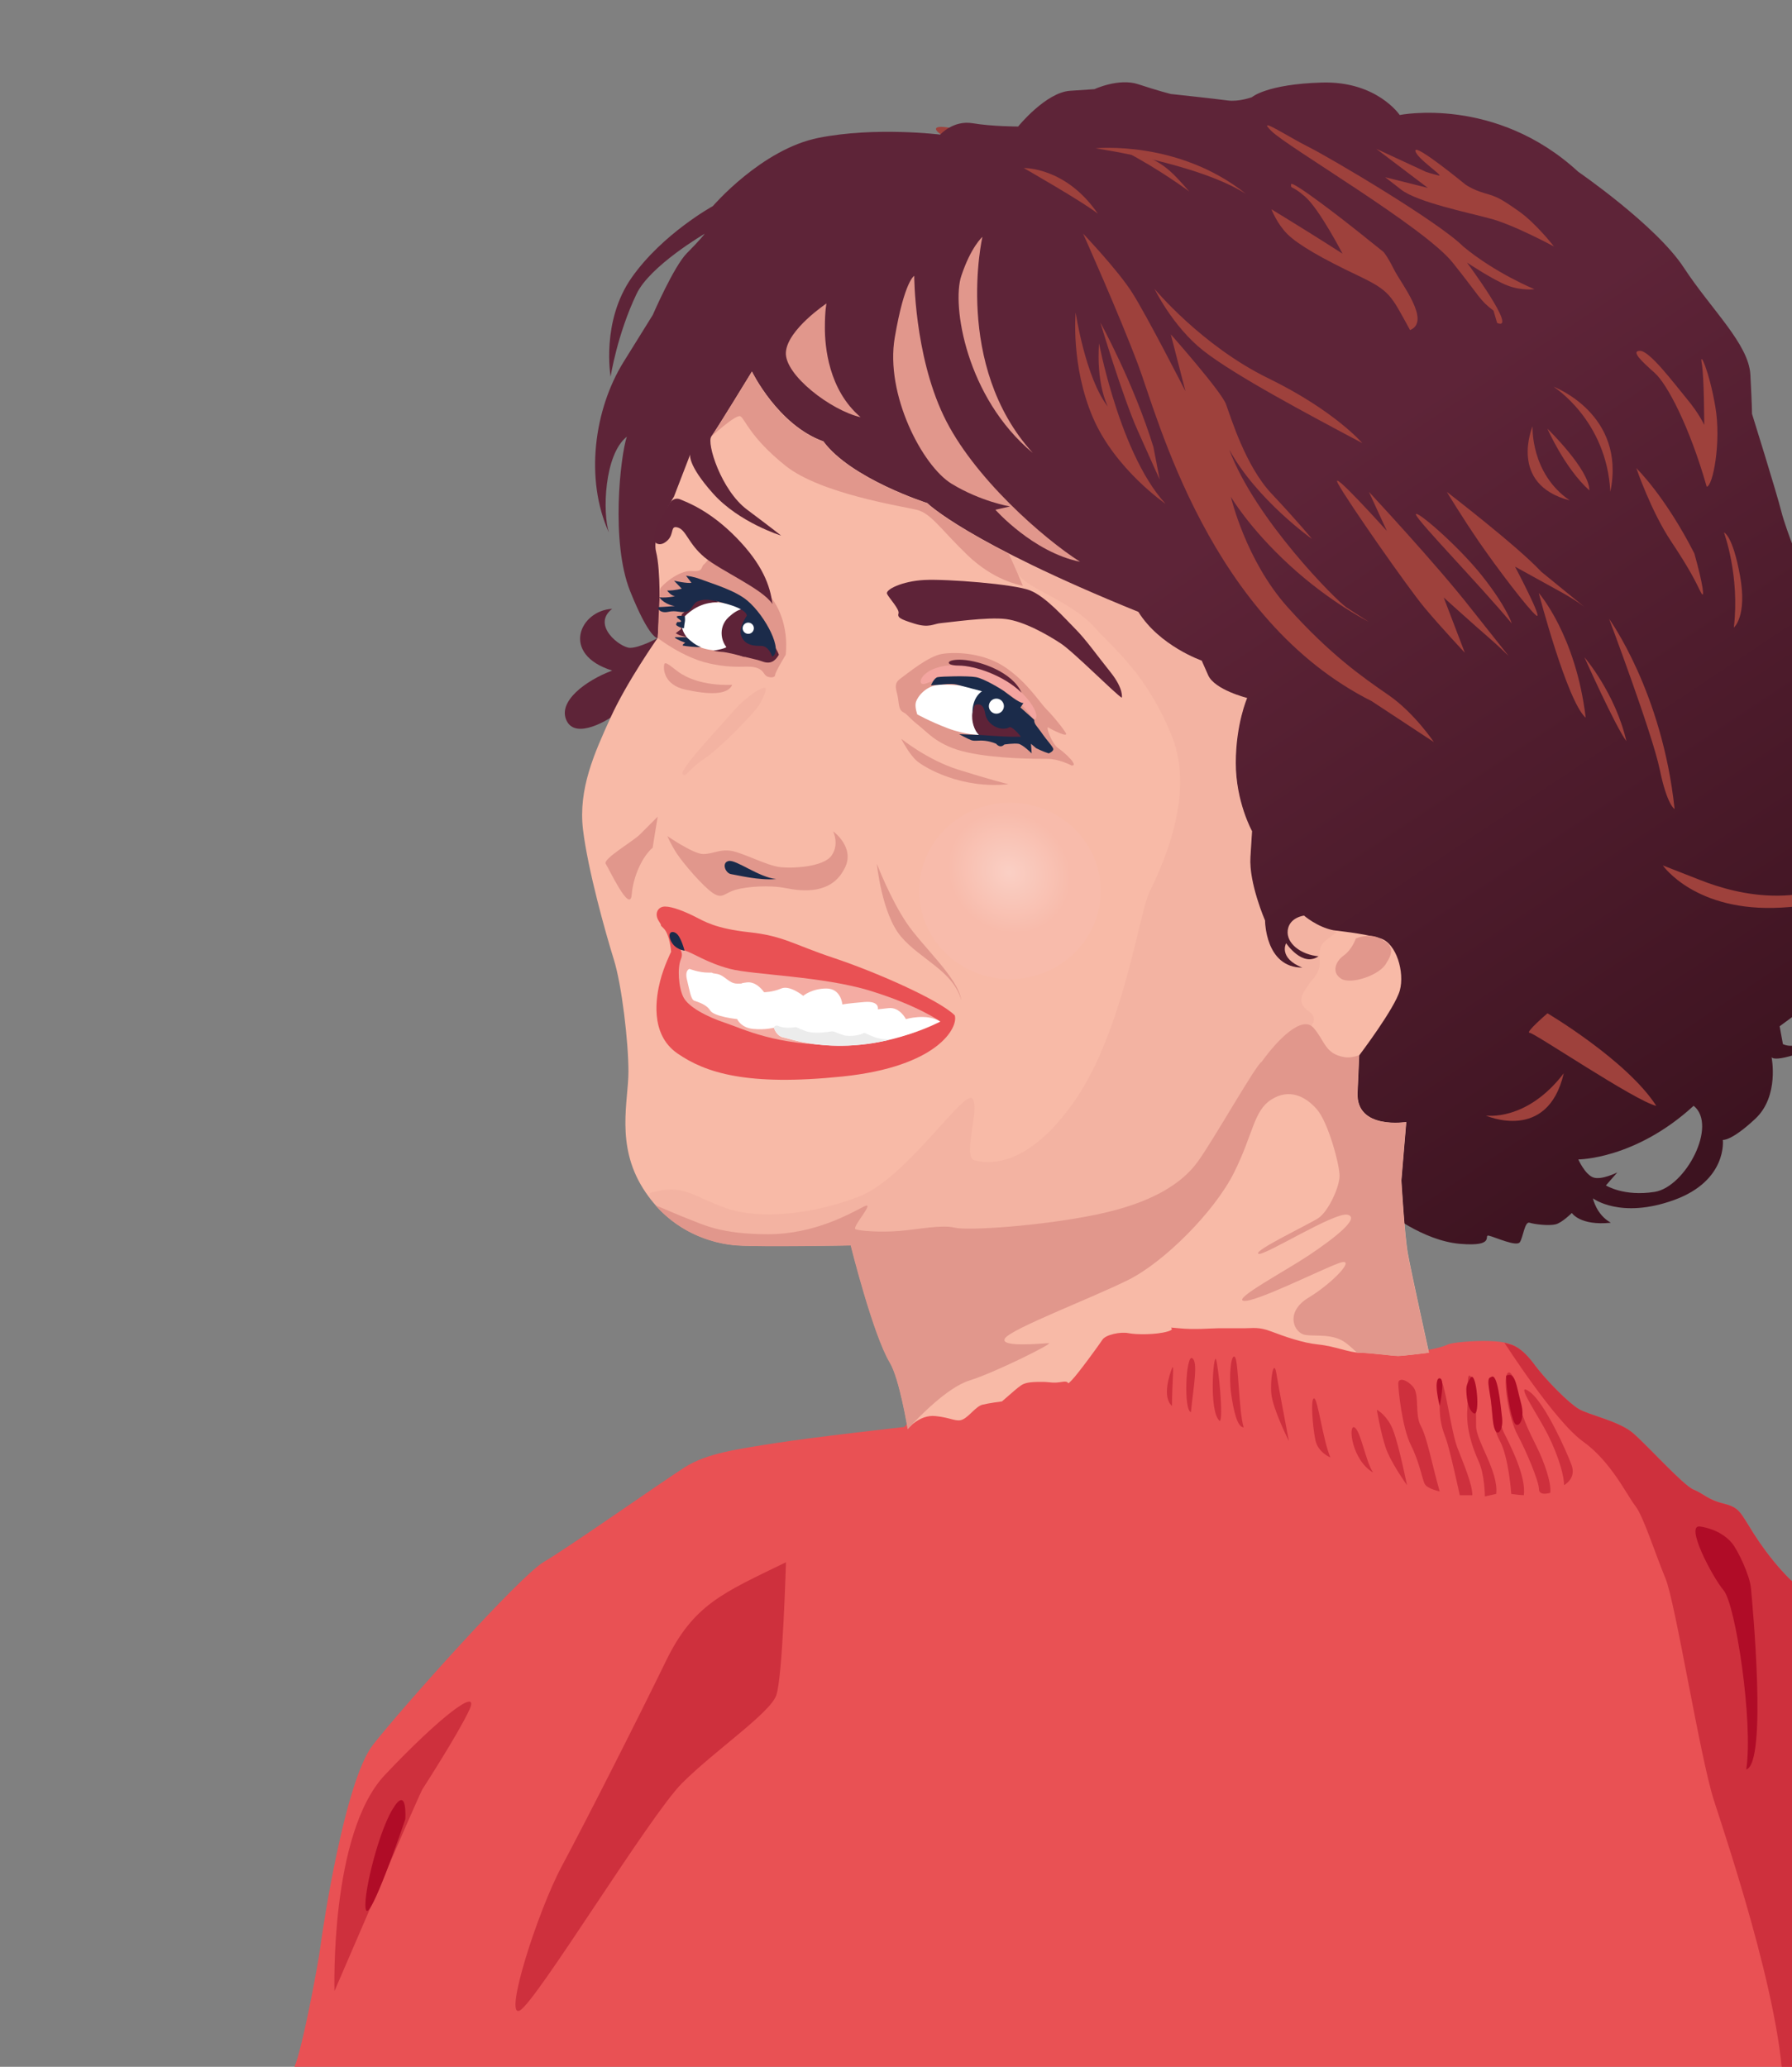 <?xml version="1.0" encoding="UTF-8"?><svg xmlns="http://www.w3.org/2000/svg" xmlns:xlink="http://www.w3.org/1999/xlink" viewBox="0 0 252.33 290.96"><rect x="0" y="0" width="252.33" height="290.96" fill="#808080" stroke="none"/><defs><style>.cls-1{fill:none;}.cls-2{clip-path:url(#clippath);}.cls-3{fill:#f4aca3;}.cls-4{fill:#f8baa7;}.cls-5{fill:#f3a5a0;}.cls-6{fill:#e95154;}.cls-7{fill:#fff;}.cls-8{fill:#ececec;}.cls-9{fill:#9e413c;}.cls-10{fill:#b00c27;}.cls-11{fill:#ce303d;}.cls-12,.cls-13{fill:#e1978c;}.cls-14{fill:#1b2b4a;}.cls-15{fill:#5e2338;}.cls-13{mix-blend-mode:multiply;opacity:.2;}.cls-16{fill:url(#Dégradé_sans_nom_10);}.cls-17{fill:url(#Dégradé_sans_nom_24);}.cls-18{isolation:isolate;}</style><clipPath id="clippath"><rect class="cls-1" width="252.33" height="290.96"/></clipPath><linearGradient id="Dégradé_sans_nom_10" x1="-418.52" y1="171.51" x2="-357.03" y2="79.27" gradientTransform="translate(-191.79) rotate(-180) scale(1 -1)" gradientUnits="userSpaceOnUse"><stop offset="0" stop-color="#3d1320"/><stop offset="1" stop-color="#5e2438"/></linearGradient><radialGradient id="Dégradé_sans_nom_24" cx="-334" cy="122.73" fx="-334" fy="122.73" r="8.99" gradientTransform="translate(312.06 431.28) rotate(42.66) scale(1 -.91)" gradientUnits="userSpaceOnUse"><stop offset=".02" stop-color="#facfc4"/><stop offset="1" stop-color="#f8bbab"/></radialGradient></defs><g class="cls-18"><g id="Calque_2"><g id="Calque_1-2"><g class="cls-2"><g><path class="cls-9" d="m144,24.7c-4.75-3.5-6.76-4-9.26-4.75s-4.5-2.5-1.25-2,10.51,3,11.26,4.25c.75,1.25-.75,2.5-.75,2.5Z"/><path class="cls-6" d="m328.59,286.51s-11.62-8.22-11.91-10.77c-.28-2.55-3.68-5.1-4.54-5.39s-5.95-5.67-7.65-6.8-6.24-4.25-9.64-5.67-5.67-2.27-7.37-4.54c-1.7-2.27-3.68-5.67-5.39-7.94-1.7-2.27-2.27-4.82-3.68-5.67s-2.83-2.55-3.97-3.4.85-2.83-3.97-5.1-7.65-3.68-9.64-4.82-2.83-.28-5.67-1.7-6.24-5.67-8.22-8.79c-1.98-3.12-1.98-3.68-4.25-4.25s-2.83-1.42-4.25-1.98-6.52-6.24-8.5-7.94-6.24-2.55-7.65-3.4c-1.42-.85-4.54-3.97-6.24-6.24-1.7-2.27-2.83-2.83-4.25-3.12s-4.25-.28-6.52,0c-2.27.28-.65.38-4.54,1.13-3.88.75-34.3-5.95-35.72-6.24s-25.79,3.97-25.79,3.97l-11.91,13.04s-12.76,1.42-18.14,2.27-9.64,1.42-12.76,3.4-16.44,11.34-19.84,13.32c-3.4,1.98-20.13,20.69-24.09,25.79s-7.09,26.08-7.37,28.35c-.28,2.27-2.55,14.46-3.68,17.01s-2.27,5.1-3.12,6.52c-.85,1.42-.57,4.25-.57,4.25,0,0-2.55,4.25-2.83,6.52s.57,7.65.57,8.5v.85s-4.25,12.47-6.24,13.89-5.39,8.5-7.37,11.05c-1.98,2.55-5.1,9.92-5.1,9.92h376.15s-30.9-36-43.37-47.9c-12.47-11.91-20.98-18.14-20.98-18.14Z"/><path class="cls-11" d="m216.06,192.12c1.7,2.27,4.82,5.39,6.24,6.24s5.67,1.7,7.65,3.4c1.98,1.7,7.09,7.37,8.5,7.94,1.42.57,1.98,1.42,4.25,1.98,2.27.57,2.27,1.13,4.25,4.25,1.98,3.12,5.39,7.37,8.22,8.79,2.83,1.42,3.68.57,5.67,1.7,1.98,1.13,4.82,2.55,9.64,4.82,4.82,2.27,2.83,4.25,3.97,5.1,1.13.85,2.55,2.55,3.97,3.4s1.98,3.4,3.68,5.67c1.7,2.27,3.68,5.67,5.39,7.94,1.38,1.85,3.16,2.75,5.6,3.79-1.11.86-2.56,1.41-3.33,1.88-1.42.85,2.55,17.86,3.12,26.36.57,8.5-1.98,22.68-1.98,22.68l-1.98-1.42c-1.98-1.42,0,0-1.42-1.7-1.42-1.7-1.7-5.67-1.98-7.94-.28-2.27-.57-6.8-.28-11.05s-1.98-13.89-2.83-17.57c-.85-3.68-3.12-13.89-5.1-18.14-1.98-4.25-7.94-10.2-7.94-10.2,0,0-6.8-2.55-7.37-1.42-.57,1.13,4.54,16.16,6.24,19.56,1.7,3.4,8.79,26.08,2.27,53.01l-20.98-.28s0-1.98,1.42-13.32c1.42-11.34-7.65-37.98-9.64-44.22-1.98-6.24-5.39-27.78-6.8-31.18-1.42-3.4-3.12-8.79-4.25-10.2-1.13-1.42-3.4-6.24-7.37-9.07-3.97-2.83-11.05-13.89-11.05-13.89l1.15.34c.95.4,1.88,1.14,3.1,2.77Z"/><path class="cls-11" d="m220.23,209.07c0-1.77-1.24-5.31-2.83-8.14s-4.07-6.55-1.95-4.95,5.13,8.32,5.84,10.26-1.06,2.83-1.06,2.83Z"/><path class="cls-11" d="m218.29,210.14c.18-1.42-.88-4.42-1.95-6.55-1.06-2.12-2.3-4.6-2.65-7.25-.35-2.65-1.24-3.89-1.59-2.65s.35,6.02,1.59,8.32,3.01,6.55,3.01,7.61c0,1.06,1.59.53,1.59.53Z"/><path class="cls-11" d="m214.57,210.49c-.53,0-1.77-.18-1.77-.18,0,0-.35-5.13-1.59-7.43s-1.24-4.78-1.24-6.9c0-2.12-.71-1.77,0-2.12s.88,6.02,1.77,7.78,3.18,6.19,2.83,8.85Z"/><path class="cls-11" d="m210.68,210.31c.35-3.18-2.83-7.43-2.83-9.55s0-5.84-.71-6.9-.35,1.95-.53,4.6.71,5.31,1.59,7.25.88,4.95.88,4.95l1.59-.35Z"/><path class="cls-11" d="m207.32,210.49h-1.77s-1.42-6.55-1.95-7.96-.88-2.48-.88-4.6c0-2.12-.71-4.07,0-3.89s1.59,7.43,2.48,9.73c.88,2.3,2.12,5.13,2.12,6.72Z"/><path class="cls-11" d="m202.72,209.96c-1.06-3.72-1.77-7.61-2.65-9.2s-.18-4.42-1.06-5.48-2.12-1.42-2.12-.53.53,6.19,1.77,8.67,1.59,4.78,1.95,5.48,2.12,1.06,2.12,1.06Z"/><path class="cls-11" d="m198.12,209.07c-.35-1.59-1.42-6.9-2.3-8.49s-1.95-2.12-1.95-2.12c0,0,.53,3.18,1.24,5.31s3.01,5.31,3.01,5.31Z"/><path class="cls-11" d="m193.34,207.3c-1.06-1.59-1.77-6.02-2.65-6.37s-.35,4.6,2.65,6.37Z"/><path class="cls-11" d="m187.33,205.18c-1.06-2.48-1.77-8.32-2.3-8.32s-.18,4.07.18,5.84c.35,1.77,2.12,2.48,2.12,2.48Z"/><path class="cls-11" d="m181.49,202.88c-.53-2.83-1.42-7.43-1.77-9.55s-.88.71-.71,2.83,2.48,6.72,2.48,6.72Z"/><path class="cls-11" d="m175.12,200.94c-.71-2.3-.71-9.38-1.24-9.91s-.88,2.65-.53,5.13.88,4.78,1.77,4.78Z"/><path class="cls-11" d="m171.76,200.05c.53-.35-.18-7.61-.53-8.67-.35-1.06-1.06,7.43.53,8.67Z"/><path class="cls-11" d="m167.69,198.81c.35-3.54,1.06-7.08.18-7.61s-1.24,7.25-.18,7.61Z"/><path class="cls-11" d="m165.03,197.93c0-3.36.35-6.19,0-5.31s-1.42,4.07,0,5.31Z"/><path class="cls-11" d="m110.67,219.93c-8.92,4.34-13.03,5.94-16.92,13.95-3.89,8-11.2,22.41-14.63,28.81-3.43,6.4-8.23,21.49-5.94,20.35,2.29-1.14,18.29-27.44,22.86-32.01,4.57-4.57,12.35-9.83,13.26-12.35s1.37-18.75,1.37-18.75Z"/><path class="cls-11" d="m59.45,251.94c-1.14,2.29-12.35,28.35-12.35,28.35,0,0-.69-22.18,7.09-30.41,7.77-8.23,13.49-12.58,11.89-9.15-1.6,3.43-6.63,11.2-6.63,11.2Z"/><path class="cls-10" d="m245.89,249.1c1-6.67-1.5-23.19-3.17-25.19s-5.5-9.34-3.34-9.01c2.17.33,3.67,1.33,4.5,2.34s2.5,4.5,2.67,6.34,2.34,24.69-.67,25.52Z"/><path class="cls-10" d="m57.07,256.1c-.67,2-4.84,14.01-5.5,12.84s1.5-10.51,3.67-14.18,1.83,1.33,1.83,1.33Z"/><path class="cls-10" d="m212.1,193.68c1.28-.68,1.41,1.44,2.07,3.83s-.4,3.72-.93,2.79-1.23-5.01-1.15-6.62Z"/><path class="cls-10" d="m209.97,193.86c.88-.73,1.32,3.77,1.54,5.78.23,2.01-1.11,3.39-1.33-.13s-1.1-5.45-.22-5.64Z"/><path class="cls-10" d="m207.14,193.86c.79-.59,1.32,5.62.39,5.11s-1.06-2.65-1.06-3.45c0-.8.67-1.66.67-1.66Z"/><path class="cls-10" d="m202.72,194.04c.84.03,0,3.89,0,3.89,0,0-.97-3.79,0-3.89Z"/><path class="cls-16" d="m85.97,101.03s-4.8,3.2-6.17.46c-1.37-2.74,2.74-5.72,6.4-7.09-7.32-2.29-4.57-8.46,0-8.69-2.97,2.29,1.14,5.49,2.52,5.49s3.89-1.37,3.89-1.37c0,0-1.14.23-3.89-6.63-2.74-6.86-1.37-18.98-.46-21.72-3.2,2.52-3.43,10.75-2.52,13.49-3.43-7.55-2.06-17.38,2.06-24.01l4.12-6.63s2.97-6.86,4.8-8.69,2.52-2.74,2.52-2.74c0,0-7.7,4.49-9.6,8.46-2.74,5.72-3.66,11.66-3.66,11.66,0,0-1.37-7.77,2.97-13.95,4.34-6.17,11.43-10.06,11.43-10.06,0,0,6.86-8,14.86-9.6s17.15-.46,17.15-.46c0,0,1.83-2.06,4.57-1.6s6.4.46,6.4.46c0,0,3.89-4.8,7.32-5.03l3.43-.23s3.43-1.6,6.17-.69c2.74.91,4.57,1.37,4.57,1.37,0,0,6.4.69,8,.91s3.43-.46,3.43-.46c0,0,2.06-1.83,9.83-2.06s10.98,4.57,10.98,4.57c0,0,13.49-2.74,25.15,8,0,0,10.98,7.55,14.86,13.49,3.89,5.94,9.15,10.75,9.37,15.09.23,4.34.23,5.49.23,5.49,0,0,3.43,10.98,4.12,13.72s3.2,8.92,3.66,9.83c.46.91,7.32,12.12,5.03,21.49,7.09,5.94,8.23,11.2,8.23,11.2,0,0,1.37-2.52.23-4.8,2.52,5.72,1.83,8.69.46,12.35,3.66,3.43,10.06,1.6,10.06,1.6,0,0-2.52,4.34-8.69,3.66,0,0-1.83.23-3.43,5.26-1.6,5.03-1.14,10.98-1.14,10.98,0,0-.91-7.77,1.14-14.63-3.43,2.52-4.8,1.37-4.8,1.37,0,0,2.29,13.72-4.8,16.69s-7.32,1.83-7.32,1.83c0,0,1.14,5.49-2.29,8.69-3.43,3.2-4.57,2.97-4.57,2.97,0,0,.69,5.72-6.86,8.46-7.55,2.74-11.43-.23-11.43-.23,0,0,.46,2.29,2.52,3.43-4.34.46-5.49-1.37-5.49-1.37,0,0-1.37,1.37-2.29,1.6s-2.97,0-3.66-.23-.91,2.06-1.37,2.74-3.43-.69-4.34-.91,1.14,1.6-4.12,1.14-10.29-4.57-10.29-4.57l-109.29-69.51Zm136.27,62.19s.91,2.06,2.06,2.52,3.43-.69,3.43-.69l-1.6,1.83s2.52,1.6,6.86.91c4.34-.69,8.92-9.37,5.49-12.12-8.23,7.55-16.23,7.55-16.23,7.55Zm28.35-18.75l.46,2.52c2.52,1.14,5.94-2.06,3.89-5.72l-4.34,3.2Z"/><path class="cls-4" d="m127.82,201.18s1.6-2.06,3.89-1.83,2.97.91,3.89.46,1.83-1.83,2.74-2.06,2.74-.46,2.74-.46c1.6-1.37,2.06-1.83,2.74-2.29s1.83-.46,2.97-.46,1.37.23,2.74,0,.46.69,1.37-.23,3.89-5.03,4.34-5.72,2.52-1.14,3.66-.91,3.89.23,5.49-.23-.69-.69,1.6-.46,4.57,0,5.49,0h3.66c1.37,0,2.06-.23,3.89.46,1.83.69,4.34,1.6,6.63,1.83s4.34,1.14,5.72,1.14,4.8.46,5.49.46,4.34-.46,4.34-.46c0,0-2.52-11.43-2.97-13.95-.46-2.52-.91-10.29-.91-10.29l.69-8.23s-7.09,1.14-6.86-4.12l.23-5.26s5.03-6.63,5.72-9.15c.69-2.52-.46-6.63-2.74-7.32-2.29-.69-6.63-1.14-6.63-1.14-2.29-.46-4.12-2.06-4.12-2.06,0,0-2.06.23-2.29,2.06s1.83,3.43,4.34,3.66c-2.29,1.6-4.57-1.83-4.57-1.83,0,0-1.14,2.06,2.29,3.43-5.26,0-5.26-6.63-5.26-6.63,0,0-2.29-5.26-2.06-8.92l.23-3.66s-2.29-4.12-2.29-9.6c0-5.49,1.6-9.15,1.6-9.15,0,0-4.57-1.14-5.49-3.2l-.91-2.06s-5.94-2.06-8.92-6.86c-24.24-9.83-29.72-15.32-29.72-15.32,0,0-10.75-3.43-14.63-8.69-6.4-2.29-10.06-9.83-10.06-9.83,0,0-5.03,8.23-5.72,9.15s1.37,7.55,5.03,10.29,4.8,3.66,4.8,3.66c0,0-5.94-1.83-9.6-5.94s-3.2-5.49-3.2-5.49l-2.29,5.94s-3.2,5.03-2.52,7.77c.69,2.74.46,8.69.46,8.69l-.23,3.43s-4.34,6.17-6.63,11.2c-2.29,5.03-4.57,10.06-3.89,15.78.69,5.72,3.2,14.63,4.34,18.29s2.06,11.66,2.06,15.78-1.83,10.29,2.06,16.46c3.89,6.17,9.83,7.77,13.26,8s16.01,0,16.01,0c0,0,3.11,12.49,5.49,16.46,1.37,2.29,2.52,9.37,2.52,9.37Z"/><path class="cls-12" d="m152.05,79.08c-6.63-1.37-11.89-7.32-11.89-7.32l2.06-.46s-4.12-.69-8.23-3.2c-4.12-2.52-9.37-12.58-8-20.58,1.37-8,2.74-8.69,2.74-8.69,0,0,0,10.98,4.12,19.66,4.12,8.69,14.18,17.38,19.21,20.58Z"/><path class="cls-12" d="m121.18,58.73c-4.57-3.89-5.03-10.06-5.03-12.58s.23-3.43.23-3.43c0,0-5.49,3.66-5.72,6.86-.23,3.2,6.4,8.23,10.52,9.15Z"/><path class="cls-12" d="m145.42,63.76c-9.37-7.77-11.43-20.81-10.06-24.92s2.97-5.49,2.97-5.49c0,0-4.12,18.06,7.09,30.41Z"/><path class="cls-12" d="m135.36,140.81c-.46-3.2-5.49-7.55-7.77-10.98s-4.12-8.23-4.12-8.23c0,0,.69,7.09,3.43,10.29s7.32,4.8,8.46,8.92Z"/><path class="cls-12" d="m118.9,122.29c-1.83,3.66-5.94,3.2-8.23,2.74s-5.49-.23-7.09.23-1.83,1.37-3.2.46-4.12-4.12-5.03-5.49-1.37-2.52-1.37-2.52c0,0,3.66,2.52,5.03,2.52s2.29-.69,3.89-.46,5.03,2.06,6.86,2.29,6.17,0,7.32-1.6.23-3.43.23-3.43c0,0,3.2,2.29,1.6,5.26Z"/><path class="cls-12" d="m91.92,119.32c-1.37,1.14-2.74,3.89-2.97,6.63s-3.2-3.66-3.66-4.34,3.89-3.2,4.8-4.12l2.52-2.52s-.91,5.49-.69,4.34Z"/><path class="cls-12" d="m141.99,110.4c-6.63.69-11.66-2.29-12.8-3.2s-2.29-3.2-2.29-3.2c0,0,3.66,2.97,8,4.34s7.09,2.06,7.09,2.06Z"/><path class="cls-12" d="m150.83,107.74s-1.68-.91-3.35-.91-7.16,0-11.28-.91-5.49-2.74-6.86-3.81-1.52-1.52-2.13-1.83-.61-.91-.76-1.98-.76-1.98.3-2.74,3.96-3.2,5.94-3.51c1.98-.3,5.94-.15,8.99,1.98,3.05,2.13,4.73,4.88,5.64,5.79.65.65,1.53,1.68,2.15,2.5.25.33.46.63.6.86.46.76-1.98-.46-2.44-.76s.46,2.29,1.37,2.9c.91.61,3.05,2.59,1.83,2.44Z"/><path class="cls-5" d="m145.65,101.33c-.61-.46-2.29-3.81-7.16-5.34s-7.47.15-8.38.3-.61-1.52,1.83-2.29,5.64-.3,9.15,1.52,5.64,5.34,4.57,5.79Z"/><path class="cls-7" d="m137.88,103.46s-1.94.01-4.46-.95-4.26-1.94-4.26-1.94c0,0-.39-1.06-.19-1.74s1.41-2.45,3.6-2.45,4.11.2,5.73.94-.42,6.14-.42,6.14Z"/><path class="cls-14" d="m147.67,106.06c-.73-.21-1.77-.73-1.77-.73l-.73-.62.1,1.35s-1.25-1.25-1.87-1.35-1.98.1-1.98.1c-.62.62-1.15-.1-1.15-.1,0,0-.62-.31-1.56-.42s-1.46.1-1.98-.1-1.67-.83-1.67-.83l2.81.1s-.94-.83-.94-3.12c0-2.29,1.35-3.02,1.35-3.02,0,0-2.71-.73-3.54-.94s-2.19,0-2.19,0l-1.46.1s.42-1.04.94-1.15,4.27-.21,5.41,0,3.54,1.67,3.96,1.98,2.08,1.67,2.71,1.67l-.42.62,1.94,1.73s-.06.36.25.77.94,1.25,1.15,1.56,1.04,1.25,1.25,1.67-.62.73-.62.73Z"/><circle class="cls-7" cx="140.3" cy="99.41" r="1.06"/><path class="cls-15" d="m142.21,102.35c-1.29.73-3.23-.32-3.48-1.86-.24-1.54-1.05-1.37-1.29-1.29s-.25.1-.49,1.14.25,2.62.94,3.12c0,0,3.43.26,4.65.26h1.21s-.89-1.21-1.54-1.37Z"/><path class="cls-15" d="m143.83,97.5c-2.59-2.51-6.71-3.8-8.81-3.8s-1.86-.97.57-.81,6.95,1.7,8.25,4.61Z"/><path class="cls-15" d="m157.97,98.23c-.89-.49-6.79-6.47-8.65-7.68s-5.09-3.07-7.68-3.4-8.08.49-9.14.57-1.62.73-3.72.08-2.43-.89-2.26-1.46-1.37-2.18-1.62-2.75,2.1-1.78,5.25-1.94,12.61.57,14.87,1.46,4.93,3.96,6.39,5.42c1.46,1.46,2.99,3.64,4.93,6.06s1.62,3.64,1.62,3.64Z"/><path class="cls-12" d="m195.23,135.55c-.86,1.72-4.99,3.1-6.37,2.24s-.86-2.41.34-3.27,1.72-2.41,1.72-2.41c1.38-.52,2.56-.47,3.43.02s2.42,1.18.87,3.42Z"/><path class="cls-6" d="m134.45,142.95c-2.24-2.24-11.36-6.2-17.05-8.09-5.68-1.89-7.06-3.1-11.88-3.62s-6.37-1.55-7.75-2.24-3.1-1.38-4.13-1.38-1.55,1.03-.86,2.07-.17.17.69,1.03,1.03,3.27,1.03,3.27c0,0-1.03,2.07-1.55,4.13s-1.55,7.4,2.41,10.16c3.96,2.75,9.81,4.65,23.24,3.27s16.36-6.89,15.84-8.61Z"/><path class="cls-3" d="m132.38,143.81s-5.17,3.1-14.12,3.27c-8.95.17-13.6-2.24-16.19-3.1s-5.17-2.24-5.85-3.62c-.69-1.38-.86-4.13-.34-5.34s-.69-1.55.52-1.21,3.1,1.72,6.37,2.58,13.09,1.03,19.8,3.1c6.72,2.07,9.81,4.3,9.81,4.3Z"/><path class="cls-7" d="m132.38,143.81c-1.89-1.21-4.82-.34-4.82-.34,0,0-.86-1.72-2.41-1.55l-1.55.17s.34-1.21-1.89-1.03-3.1.34-3.1.34c0,0-.17-2.24-2.24-2.24s-3.27,1.03-3.27,1.03c0,0-1.89-1.55-3.1-1.03s-2.41.52-2.41.52c0,0-1.03-1.55-2.41-1.38s-.17.17-1.38.17-1.72-1.21-2.93-1.38,0-.17-1.21-.17-2.58-.52-2.58-.52c0,0-.69.17-.34,1.55s.52,2.75,1.03,2.93,1.72.52,2.24,1.38,3.79,1.21,3.79,1.21c0,0,.52,1.21,2.24,1.38s2.93-.17,2.93-.17c0,0,.34,1.21,1.38,1.38s9.81,3.62,22.04-2.24Z"/><path class="cls-12" d="m103.11,96.41c-4.24.14-6.57-1.1-7.53-1.78s-1.92-1.64-2.05-1.1-.14,2.87,3.01,3.56c3.15.68,5.89.82,6.57-.68Z"/><path class="cls-12" d="m110.64,92.16c.41-3.97-1.1-7.39-2.87-8.9s-3.97-3.56-6.16-4.24-1.92,0-2.46.41,0,1.1-1.78.96-4.24,2.05-4.38,2.46-.37,6.97-.37,6.97c0,0,3.52,2.75,7.22,3.57s5.2.27,6.43.55,1.23.96,1.64,1.23,1.23.27,1.23-.14c0-.41,1.51-2.87,1.51-2.87Z"/><path class="cls-15" d="m101.1,84.82c-2.78-.19-3.85,2.8-4.32,3.21-.12.1-.18.26-.21.43-.1.53.11,1.23.11,1.23,0,0-.48-.15-.77-.2s-.76-.35-.76-.35l.76-.58.12-.64s-.28-1.37.12-1.58.82-1.52,1.46-1.93,2.8-.35,3.5.41Z"/><path class="cls-7" d="m102.97,91.75c-2.34-.21-4.09-.1-5.61-1.38s-1.69-2.86-.93-3.62,2.39-2.04,4.67-1.93c2.28.12,4.14,1.34,4.14,1.34l.12,2.28-2.39,3.31Z"/><path class="cls-15" d="m109.68,92.16c-.55.96-1.23,1.37-2.33.96s-3.41-.71-4.38-1.37c-1.52-1.03-1.94-3.43-.36-4.88,1.4-1.28,2.68-1.69,3.64-.18.49.78,3.01,4.24,3.42,5.48Z"/><path class="cls-14" d="m108.72,92.44c-.14-.55-.68-1.51-1.51-1.51s-2.38.02-2.87-1.51c-.36-1.11.82-2.74.82-2.74,0,0,.14-.82-2.74-1.64s-3.29-.68-4.11-.41-.82,1.37-1.78,1.51-1.22-.26-2.46,0-1.64-.68-1.23-.68,2.19-.14,2.19-.14c0,0-1.37-.14-2.19-1.23,1.23.14,2.74-.27,2.74-.27,0,0-.68.55-1.64-.68,1.15,0,2.05-.27,2.05-.27l-1.08-1.12s1.9.43,2.45.29l-.76-.99s1.01.1,1.98.47c1.86.7,4.95,1.6,6.65,3.03,2.6,2.19,5.14,7.18,3.48,7.9Z"/><path class="cls-14" d="m98.73,91.07c-.67-.11-1.6-.94-1.93-1.25-.08-.07-.12-.12-.12-.12h-1.51c-.55,0,.73.55.73.55l.58.23s-.53.35-.29.41,2.09.29,2.53.17Z"/><path class="cls-14" d="m96.31,88.44c-.58-.06-.88-.29-1.05-.41s.12-.47.12-.47c0,0,.58.06.53-.12s-.88-.58-.53-.7,1.05,0,1.05,0c0,0,.06.58,0,.82s-.12.88-.12.88Z"/><path class="cls-15" d="m104.87,92.51c-.99-.35-2.84-.74-3.25-.74s-1.17-.18-1.17-.18c0,0,1.63-.23,1.87-.53s.23-.23.53-.12,2.02,1.56,2.02,1.56Z"/><circle class="cls-7" cx="105.36" cy="88.44" r=".79"/><path class="cls-15" d="m108.76,85.02c-.3-2.52-1.37-5.56-5.11-9.37s-6.94-4.95-7.85-5.34-1.45.46-1.45.46c0,0-1.22,2.06-1.68,2.97s-.61,2.21-.46,2.52.91.69,1.83-.23.3-2.13,1.45-1.75,1.45,2.29,3.73,4.19,8.16,4.42,9.53,6.55Z"/><path class="cls-13" d="m118.67,173.74c-2.11.53-10.06,1.11-16.76,1.35-3.16-.59-7.33-2.28-10.5-6.51.07-.39.12-.64.12-.64,4.73-1.37,5.94.46,10.67,2.13,4.73,1.68,12.35.91,18.9-1.68,6.55-2.59,14.79-15.24,15.85-13.72,1.07,1.52-1.52,8.23.3,8.69,1.83.46,7.47,1.22,14.18-8.54,6.71-9.76,8.99-26.22,10.37-29.11,1.37-2.9,6.71-13.41,3.2-22.1-3.51-8.69-8.08-12.19-10.98-15.4-2.9-3.2-8.23-5.03-10.06-6.71-1.16-1.06-2.57-3.05-3.44-4.36,4.5,2.38,10.86,5.4,19.75,9.01,2.97,4.8,8.92,6.86,8.92,6.86l.91,2.06c.91,2.06,5.49,3.2,5.49,3.2,0,0-1.6,3.66-1.6,9.15,0,5.49,2.29,9.6,2.29,9.6l-.23,3.66c-.23,3.66,2.06,8.92,2.06,8.92,0,0,0,6.63,5.26,6.63-3.43-1.37-2.29-3.43-2.29-3.43,0,0,2.29,3.43,4.57,1.83-2.52-.23-4.57-1.83-4.34-3.66.23-1.83,2.29-2.06,2.29-2.06,0,0,1.83,1.6,4.12,2.06,0,0,.26.03.68.08-.66.56-1.32,1.04-1.74,1.37-1.37,1.07-.61,2.59-.91,3.81-.3,1.22-1.07,1.68-1.52,2.44-.46.76-1.98,2.29,0,3.66,1.98,1.37-.3,2.74-1.52,4.27-1.22,1.52-7.77,14.02-10.82,17.83-3.05,3.81-23.02,12.8-25.3,13.11-2.29.3-24.24-4.73-27.9-3.81Z"/><path class="cls-12" d="m119.81,175.34s-12.58.23-16.01,0c-2.94-.2-7.74-1.41-11.5-5.65.85.31,3.15,1.35,4.86,2,1.83.69,4.34,2.06,10.98,2.06,6.63,0,11.66-2.97,13.49-3.89,1.83-.91-1.83,2.97-1.14,3.2.69.23,3.43.46,6.17.23,2.74-.23,5.94-.91,7.77-.46s12.12-.23,19.89-1.83c7.77-1.6,12.12-4.34,14.4-7.55,2.29-3.2,8.23-13.72,8.92-13.95,2.29-3.2,5.72-6.63,7.32-4.8,1.6,1.83,1.6,3.66,4.34,4.12.64.11,1.36-.02,2.08-.26,0,0-.02.03-.02.03l-.23,5.26c-.23,5.26,6.86,4.12,6.86,4.12l-.69,8.23s.46,7.77.91,10.29c.46,2.52,2.97,13.95,2.97,13.95,0,0-3.66.46-4.34.46s-4.12-.46-5.49-.46c-.09,0-.18-.01-.27-.02-.57-.53-1.1-1.01-1.55-1.35-1.83-1.37-4.12-.91-5.72-1.14-1.6-.23-2.97-3.2.46-5.26,3.43-2.06,7.09-5.94,4.12-4.8-2.97,1.14-11.66,5.49-13.26,5.26-1.6-.23,5.72-4.12,9.15-6.4,3.43-2.29,7.32-5.26,5.49-5.72-1.83-.46-11.89,5.94-12.58,5.49s7.09-4.12,8.46-5.03c1.37-.91,2.97-4.34,2.97-5.94,0-1.6-1.6-7.55-3.2-9.37-1.6-1.83-3.89-2.97-6.4-1.37-2.52,1.6-2.52,4.8-5.26,10.29-2.74,5.49-9.83,12.58-14.86,15.09-5.03,2.52-16.46,6.86-17.38,8.23-.91,1.37,5.49.69,6.17.69s-7.55,4.12-11.2,5.26c-3.13.98-7.25,5.29-8.38,6.52-.2.2-.31.34-.31.34,0,0-1.14-7.09-2.52-9.37-2.38-3.97-5.49-16.46-5.49-16.46Z"/><path class="cls-13" d="m106.93,99.2c-.76,1.22-5.49,6.1-7.77,7.62-2.29,1.52-2.59,2.74-3.05,2.13s5.34-6.71,7.16-8.84c1.83-2.13,4.73-3.96,4.57-3.05s-.91,2.13-.91,2.13Z"/><path class="cls-14" d="m96.39,133.83s-1.3-.14-1.88-1.29,0-1.62.69-1.16,1.19,2.45,1.19,2.45Z"/><path class="cls-14" d="m109.3,123.75c-2.43-.23-5.66-2.77-6.7-2.54s-.46,1.73.35,1.85,3.93.92,6.35.69Z"/><path class="cls-9" d="m193.21,98.74c-22.86-11.43-30.18-40.01-32.93-47.33s-7.77-18.52-7.77-18.52c0,0,4.8,5.03,6.86,8.23s7.55,13.95,7.55,13.95l-2.06-8s7.09,8,7.77,9.83,2.74,8.69,6.4,12.58,5.72,6.4,5.72,6.4c0,0-7.77-5.49-11.66-12.58,3.66,9.83,15.09,21.26,16.46,22.18s3.2,2.06,3.2,2.06c0,0-5.49-2.74-11.2-8-5.72-5.26-8.23-9.6-8.23-9.6,0,0,2.06,8.92,8,15.55,5.94,6.63,10.52,9.83,14.18,12.35,3.66,2.52,6.4,6.63,6.4,6.63l-8.69-5.72Z"/><path class="cls-9" d="m191.84,62.39c-7.77-4.12-18.06-9.6-22.41-13.03-4.34-3.43-6.86-8.69-6.86-8.69,0,0,6.63,8,16.01,12.58,9.37,4.57,13.26,9.15,13.26,9.15Z"/><path class="cls-9" d="m216.99,80.45c-3.43-3.66-13.26-11.2-13.26-11.2,0,0,2.06,3.43,4.57,7.09,2.52,3.66,6.86,9.37,8,10.29s-2.97-6.86-2.97-6.86c0,0,4.57,2.52,6.63,3.66s3.2,2.06,3.2,2.06l-6.17-5.03Z"/><path class="cls-9" d="m207.16,85.71c-4.8-6.17-14.4-16.46-14.4-16.46l2.52,5.49s-8.23-9.15-6.86-6.63c1.37,2.52,9.83,14.63,12.12,17.38s5.72,6.4,5.72,6.4l-2.97-7.77s4.57,4.12,6.17,5.49c1.6,1.37,2.97,2.74,2.97,2.74l-5.26-6.63Z"/><path class="cls-9" d="m212.87,87.77c-4.57-5.49-13.26-14.4-13.49-15.32s5.94,4.34,9.37,8.69c3.43,4.34,4.12,6.63,4.12,6.63Z"/><ellipse class="cls-17" cx="142.21" cy="125.42" rx="12.78" ry="12.42"/><path class="cls-9" d="m198.55,46.47c-2.75-5-2.75-5.5-7.51-7.76-4.75-2.25-8.26-4.25-9.76-5.75-1.5-1.5-2.25-3.5-2.25-3.5,0,0,4.5,2.75,7.26,4.5l2.75,1.75s-3.25-6.26-5.25-8.01c-2-1.75-2-1-2-1.75,0-.75,8.01,5.5,9.26,6.51l3.75,3s.5.5,1.5,2.5c1,2,5.25,7.26,2.25,8.51Z"/><path class="cls-9" d="m210.81,45.47c3,1.25-4.25-8.51-4.25-8.51,0,0,3.75,2.5,5.75,3.25s3.75.5,3.75.5c0,0-5.5-2.25-10.01-6-3.5-3.5-18.77-12.51-21.77-14.01s-7.51-4.5-5.25-2.25c2.25,2.25,21.52,13.51,25.52,18.52,4,5,3.75,5.25,5.75,6.76"/><path class="cls-9" d="m209.56,30.7c-2.75-.75-10.01-2.25-12.26-4l-2.25-1.75,6,1.5-7.26-5.5,7.01,3.25s.75.25,1.75.5-3.25-2.5-3.25-3.5c0-1,7.01,4.75,7.01,4.75,0,0,1,.75,2.75,1.25s2.25.75,4.75,2.5,5,5,5,5c0,0-6-3.25-9.26-4Z"/><path class="cls-9" d="m264.32,120.92c-9.37,7.77-19.66,5.03-24.92,2.97l-5.26-2.06s4.57,6.63,16.69,5.94c12.12-.69,12.12-4.57,13.49-6.86Z"/><path class="cls-9" d="m233.22,155.68c-4.12-6.4-15.32-13.03-15.32-13.03,0,0-3.2,2.74-2.52,2.74s14.86,9.6,17.83,10.29Z"/><path class="cls-9" d="m220.19,151.1c-5.26,6.86-10.98,5.94-10.98,5.94,0,0,8.69,3.89,10.98-5.94Z"/><path class="cls-9" d="m235.8,113.91c-1.74-16.52-9.22-26.78-9.22-26.78,0,0,6.09,16.17,7.13,21.21s2.09,5.56,2.09,5.56Z"/><path class="cls-9" d="m229.01,104.34c-1.56-6.78-5.91-11.82-5.91-11.82,0,0,4.35,9.74,5.91,11.82Z"/><path class="cls-9" d="m223.28,101.04c-1.39-11.65-6.61-17.56-6.61-17.56,0,0,4,15.3,6.61,17.56Z"/><path class="cls-9" d="m221.02,70.44c-5.56-3.83-5.22-10.43-5.22-10.43,0,0-3.48,8.17,5.22,10.43Z"/><path class="cls-9" d="m223.8,69.04c-3.48-3.13-5.91-8.69-5.91-8.69,0,0,5.91,5.74,5.91,8.69Z"/><path class="cls-9" d="m226.75,69.22c-.52-10.09-8-14.78-8-14.78,0,0,10.26,3.83,8,14.78Z"/><path class="cls-9" d="m164.15,70.96c-3.51-3.8-5.99-10.19-7.51-15.21-1.27-4.17-1.88-7.4-1.88-7.4,0,0-.52,5.04,1.22,8.87-3.13-4-4.52-13.22-4.52-13.22,0,0-.7,7.48,2.43,14.78,3.13,7.3,10.26,12.17,10.26,12.17Z"/><path class="cls-9" d="m162.42,62.96c-2.78-9.04-7.48-17.56-7.48-17.56,0,0,3.13,10.43,5.22,15.13,2.09,4.69,3.13,6.96,3.13,6.96l-.87-4.52Z"/><path class="cls-9" d="m175.46,27.31c-9.56-7.65-21.21-6.43-21.21-6.43,0,0,14.43,2.09,21.21,6.43Z"/><path class="cls-9" d="m167.46,26.96c-2.61-2.96-4.17-4.87-9.22-5.74,5.04,2.61,9.22,5.74,9.22,5.74Z"/><path class="cls-9" d="m154.59,30.09c-4.52-6.61-10.43-6.43-10.43-6.43,0,0,8.52,4.87,10.43,6.43Z"/><path class="cls-9" d="m240.32,68.52c-2.43-8.52-5.56-14.43-7.3-16-1.74-1.56-3.48-3.13-2.09-3.13s4.87,4.69,6.61,6.78c1.74,2.09,2.43,3.65,2.43,3.65,0,0,0-6.78-.35-8.69-.35-1.91,1.04,1.04,1.91,6.09.87,5.04-.35,11.3-1.22,11.3Z"/><path class="cls-9" d="m238.58,77.91c-4.17-8.17-8.17-12-8.17-12,0,0,2.09,6.09,4.87,10.26,2.78,4.17,3.48,5.74,4.17,7.13.7,1.39.35-1.04-.87-5.39Z"/><path class="cls-9" d="m244.14,88.35c.87-7.3-1.39-13.39-1.39-13.39,0,0,1.22.35,2.26,6.09,1.04,5.74-.87,7.3-.87,7.3Z"/><path class="cls-12" d="m115.93,62.16c3.89,5.26,14.63,8.69,14.63,8.69,0,0,2.49,2.48,11.48,7.1.94,2,1.99,4.52,1.99,4.52-.5-.12-4.1-.75-7.83-4.35-3.73-3.6-5.09-5.84-7.08-6.34-1.99-.5-13.54-2.24-18.51-6.21-4.97-3.98-5.71-6.58-6.34-6.96-.62-.37-4.12,2.87-4.12,2.87.69-.91,5.72-9.15,5.72-9.15,0,0,3.66,7.55,10.06,9.83Z"/><path class="cls-8" d="m109.7,144.47c.66.29,1.77.22,2.14.15s.37.07,1.55.52,3.09.15,3.61.07c.52-.07.81.22,1.77.52.96.29,2.58-.07,2.8-.29.22-.22,1.55.96,3.61.88,0,0-.06.04-.16.11-8.27,1.9-13.84-.24-14.66-.38-1.03-.17-1.38-1.38-1.38-1.38,0,0,.07-.5.74-.2Z"/></g></g></g></g></g></svg>